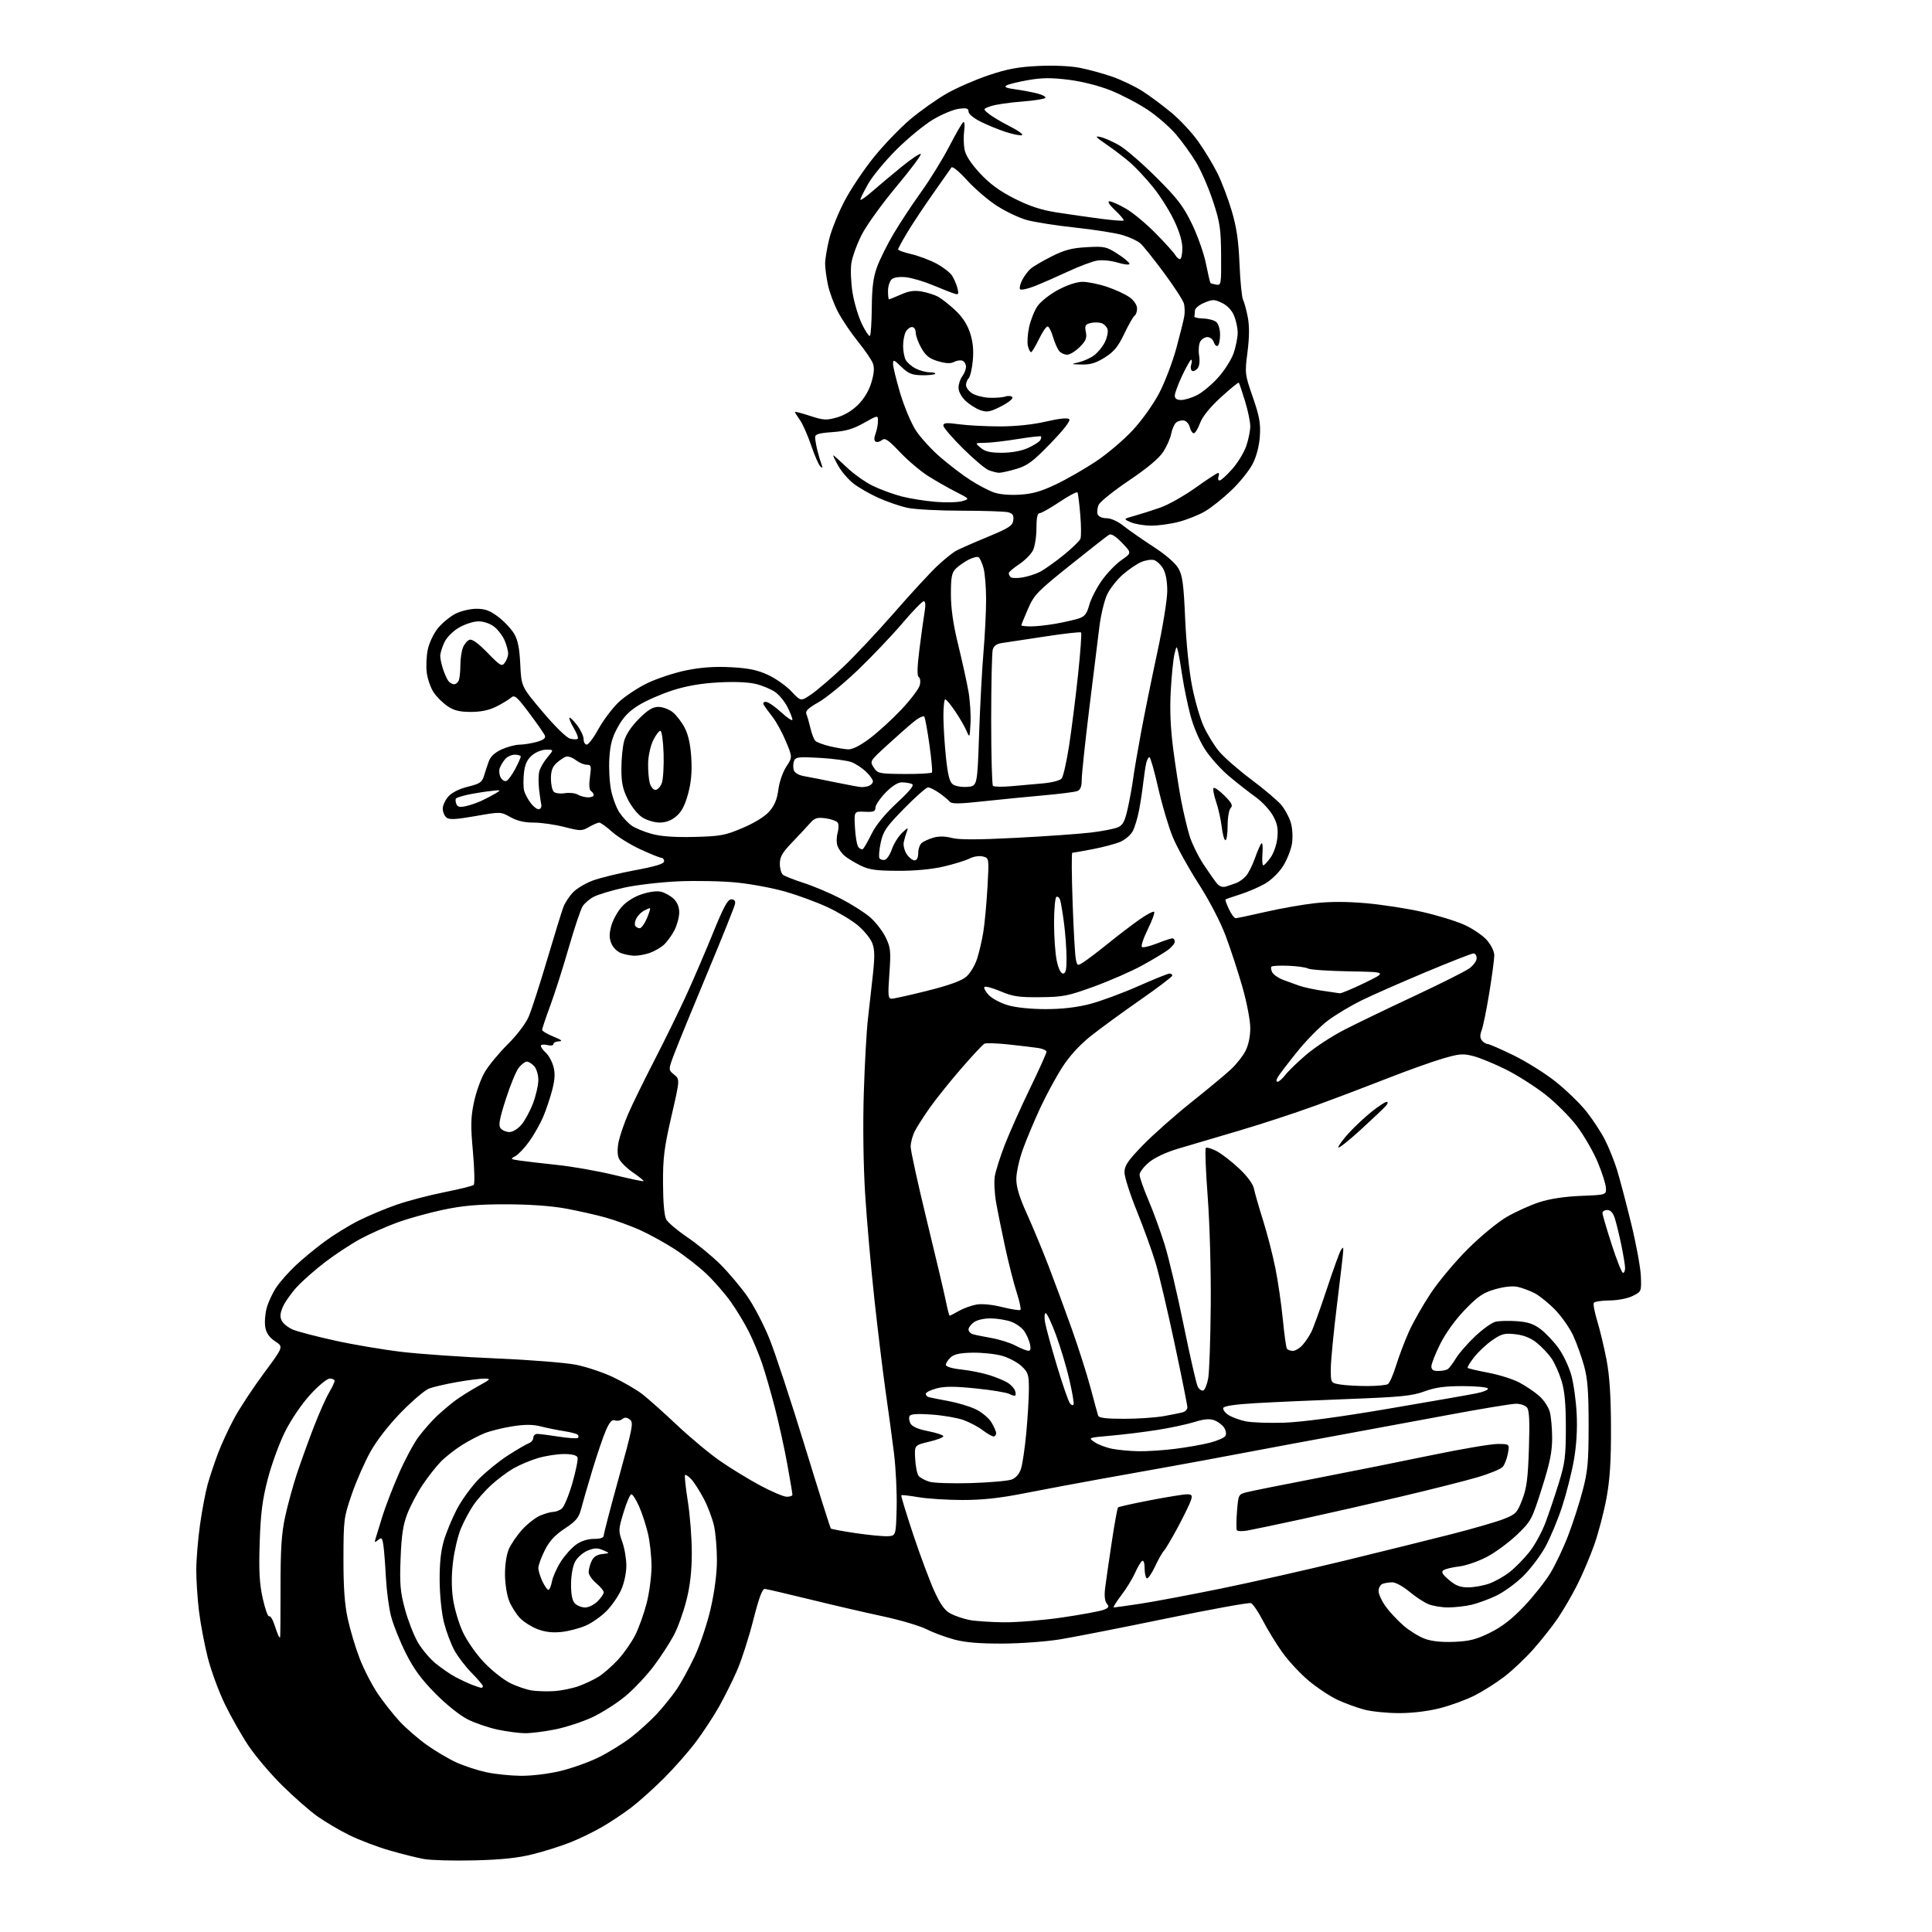 <?xml version="1.0" encoding="UTF-8" standalone="no"?>
<svg 
  version="1.1" 
  xmlns="http://www.w3.org/2000/svg" 
  xmlns:xlink="http://www.w3.org/1999/xlink" 
  xmlns:svg="http://www.w3.org/2000/svg"
  xmlns:rdf="http://www.w3.org/1999/02/22-rdf-syntax-ns#"
  xmlns:cc="http://creativecommons.org/ns#"
  xmlns:dc="http://purl.org/dc/elements/1.1/"
  viewBox="0 0 768 768"
  width="768"
  height="768"
>
<style>svg {background-color: white; }</style>"
<path stroke="none" fill="black" fill-rule="evenodd" d="M188.50,739.53C180.25,739.73 171.25,739.49 168.50,738.99C165.75,738.49 159.54,736.94 154.70,735.53C149.87,734.13 142.73,731.41 138.84,729.49C134.95,727.57 129.25,724.21 126.16,722.02C123.08,719.83 116.80,714.32 112.20,709.77C107.60,705.22 101.59,698.15 98.85,694.07C96.11,689.98 91.86,682.52 89.42,677.49C86.98,672.47 83.90,664.11 82.59,658.93C81.28,653.74 79.71,645.45 79.10,640.50C78.50,635.55 78.01,628.12 78.02,624.00C78.03,619.88 78.71,611.77 79.52,606.00C80.34,600.23 81.71,593.02 82.56,590.00C83.41,586.98 85.25,581.47 86.64,577.77C88.02,574.07 90.97,567.72 93.17,563.66C95.38,559.60 100.68,551.57 104.94,545.82C112.70,535.37 112.70,535.37 109.40,533.21C107.14,531.73 105.90,529.99 105.47,527.68C105.12,525.83 105.37,522.35 106.01,519.95C106.66,517.55 108.44,513.77 109.97,511.54C111.50,509.32 114.97,505.42 117.69,502.89C120.40,500.35 125.52,496.14 129.06,493.53C132.60,490.92 138.65,487.19 142.50,485.25C146.35,483.31 153.18,480.44 157.67,478.89C162.17,477.33 170.72,475.09 176.67,473.91C182.63,472.73 187.86,471.43 188.31,471.02C188.75,470.62 188.61,464.70 188.00,457.88C187.06,447.53 187.12,444.28 188.38,438.27C189.20,434.30 191.12,428.91 192.64,426.28C194.16,423.65 198.26,418.67 201.75,415.20C205.44,411.55 208.96,406.93 210.14,404.20C211.25,401.62 214.56,391.40 217.49,381.50C220.43,371.60 223.34,362.15 223.98,360.50C224.61,358.85 226.31,356.26 227.75,354.75C229.19,353.24 232.72,351.12 235.60,350.05C238.48,348.97 246.05,347.12 252.42,345.93C260.59,344.41 264.00,343.36 264.00,342.39C264.00,341.62 263.52,341.00 262.93,341.00C262.35,341.00 258.59,339.49 254.59,337.64C250.58,335.79 245.50,332.64 243.28,330.64C241.07,328.64 238.79,327.00 238.21,327.00C237.63,327.00 235.80,327.78 234.14,328.74C231.27,330.38 230.77,330.38 224.31,328.73C220.56,327.77 215.09,326.99 212.14,326.99C208.47,327.00 205.55,326.31 202.90,324.82C199.03,322.65 199.03,322.65 188.97,324.41C181.06,325.79 178.60,325.91 177.45,324.96C176.65,324.30 176.00,322.71 176.00,321.43C176.00,320.16 177.01,317.98 178.25,316.59C179.64,315.04 182.60,313.56 186.00,312.73C190.71,311.57 191.62,310.96 192.38,308.44C192.87,306.82 193.74,304.21 194.31,302.62C195.00,300.71 196.72,299.12 199.42,297.90C201.67,296.88 204.85,296.03 206.50,296.02C208.15,296.00 211.22,295.51 213.33,294.93C215.98,294.19 216.99,293.43 216.62,292.45C216.32,291.68 213.52,287.64 210.40,283.49C205.35,276.78 204.54,276.10 203.11,277.36C202.22,278.13 199.61,279.72 197.29,280.88C194.43,282.32 191.19,283.00 187.19,283.00C182.72,283.00 180.48,282.45 177.92,280.73C176.07,279.48 173.59,277.03 172.42,275.29C171.25,273.56 170.01,270.07 169.66,267.54C169.31,265.02 169.50,260.79 170.06,258.15C170.64,255.46 172.44,251.71 174.14,249.64C175.82,247.61 178.93,245.06 181.06,243.97C183.19,242.88 186.92,242.00 189.38,242.00C192.88,242.00 194.77,242.71 198.12,245.26C200.48,247.06 203.30,250.07 204.40,251.95C205.86,254.44 206.52,257.76 206.82,264.15C207.24,272.93 207.24,272.93 215.72,282.97C220.73,288.91 225.19,293.26 226.64,293.63C227.99,293.96 229.35,293.98 229.67,293.66C229.99,293.35 229.27,291.43 228.08,289.42C226.89,287.40 226.12,285.55 226.36,285.31C226.60,285.07 227.97,286.40 229.40,288.28C230.83,290.15 232.00,292.66 232.00,293.84C232.00,295.03 232.56,295.99 233.25,295.99C233.94,295.98 236.02,293.21 237.88,289.82C239.74,286.44 243.27,281.72 245.73,279.32C248.20,276.93 253.43,273.44 257.36,271.55C261.28,269.67 268.29,267.37 272.93,266.44C278.76,265.27 284.18,264.89 290.52,265.23C297.48,265.59 301.01,266.31 305.22,268.25C308.28,269.64 312.48,272.60 314.57,274.82C318.36,278.85 318.36,278.85 322.56,275.96C324.87,274.37 330.45,269.60 334.96,265.35C339.48,261.11 348.69,251.30 355.44,243.57C362.19,235.83 369.95,227.42 372.67,224.89C375.39,222.35 378.72,219.67 380.06,218.94C381.40,218.21 387.00,215.74 392.50,213.47C401.13,209.89 402.54,208.98 402.80,206.79C403.04,204.86 402.56,204.12 400.80,203.64C399.54,203.30 391.21,203.02 382.30,203.01C373.39,203.01 363.71,202.50 360.80,201.88C357.88,201.26 352.66,199.48 349.19,197.91C345.71,196.35 341.21,193.75 339.18,192.15C337.15,190.54 334.45,187.37 333.18,185.11C331.91,182.85 331.04,181.00 331.25,181.00C331.45,181.00 333.85,183.14 336.57,185.75C339.29,188.36 343.99,191.70 347.01,193.16C350.03,194.62 355.20,196.51 358.50,197.36C361.80,198.20 367.88,199.17 372.00,199.50C376.12,199.83 380.85,199.70 382.50,199.21C385.50,198.32 385.50,198.32 380.00,195.53C376.98,193.99 372.02,191.17 369.00,189.26C365.98,187.36 360.92,183.09 357.77,179.76C353.01,174.75 351.79,173.93 350.56,174.95C349.75,175.62 348.64,175.89 348.08,175.55C347.42,175.14 347.41,174.06 348.04,172.40C348.57,171.01 349.00,168.77 349.00,167.43C349.00,164.98 349.00,164.98 343.42,168.13C339.14,170.55 336.24,171.39 330.92,171.77C325.41,172.17 324.00,172.60 324.02,173.88C324.04,174.77 324.44,177.07 324.91,179.00C325.38,180.93 326.11,183.40 326.53,184.50C327.11,186.02 327.01,186.24 326.10,185.40C325.44,184.80 323.80,181.04 322.45,177.06C321.10,173.07 319.10,168.55 318.00,167.00C316.90,165.46 316.00,164.00 316.00,163.77C316.00,163.54 318.69,164.23 321.98,165.31C327.32,167.06 328.48,167.13 332.66,165.95C335.60,165.13 338.78,163.22 341.13,160.87C343.51,158.49 345.44,155.25 346.40,152.01C347.47,148.42 347.64,146.17 346.97,144.41C346.44,143.03 343.78,139.14 341.05,135.77C338.32,132.39 334.76,127.12 333.15,124.06C331.54,121.00 329.72,116.12 329.11,113.20C328.50,110.29 328.00,106.49 328.00,104.76C328.00,103.04 328.72,98.67 329.61,95.06C330.49,91.45 333.22,84.67 335.67,79.98C338.11,75.29 343.38,67.42 347.37,62.48C351.36,57.54 357.93,50.73 361.96,47.34C366.00,43.96 372.49,39.37 376.40,37.14C380.30,34.92 387.77,31.66 393.00,29.90C400.40,27.41 404.76,26.60 412.75,26.22C418.83,25.93 425.53,26.23 429.25,26.96C432.69,27.63 438.49,29.22 442.15,30.49C445.80,31.77 451.20,34.35 454.15,36.23C457.09,38.12 462.29,41.98 465.69,44.82C469.09,47.65 473.88,52.79 476.32,56.24C478.77,59.68 482.16,65.29 483.87,68.70C485.58,72.12 488.16,78.87 489.59,83.70C491.56,90.33 492.34,95.58 492.73,105.00C493.01,111.88 493.65,118.28 494.15,119.22C494.64,120.17 495.48,123.28 496.02,126.13C496.69,129.65 496.65,134.07 495.90,139.94C494.81,148.43 494.85,148.74 498.01,157.87C500.64,165.46 501.15,168.28 500.82,173.33C500.57,177.16 499.51,181.31 498.02,184.27C496.70,186.90 492.90,191.66 489.56,194.85C486.23,198.04 481.48,201.83 479.00,203.27C476.52,204.72 471.82,206.59 468.54,207.45C465.26,208.30 460.31,208.98 457.54,208.95C454.77,208.93 451.15,208.32 449.50,207.60C446.50,206.29 446.50,206.29 451.00,205.04C453.48,204.35 458.09,202.88 461.26,201.77C464.44,200.65 470.73,197.10 475.26,193.87C479.79,190.64 483.82,188.00 484.22,188.00C484.61,188.00 484.68,188.68 484.36,189.50C484.05,190.32 484.25,191.00 484.81,191.00C485.37,191.00 487.63,188.95 489.84,186.44C492.05,183.94 494.56,179.81 495.42,177.27C496.29,174.72 497.00,171.20 497.00,169.43C497.00,167.66 496.05,163.13 494.89,159.36C493.74,155.58 492.63,152.33 492.44,152.12C492.24,151.92 489.03,154.54 485.30,157.96C480.84,162.05 478.00,165.58 477.01,168.26C476.18,170.51 475.05,172.29 474.50,172.23C473.95,172.17 473.26,171.08 472.96,169.81C472.66,168.55 471.62,167.36 470.66,167.17C469.69,166.99 468.30,167.34 467.56,167.95C466.82,168.57 465.93,170.55 465.59,172.35C465.26,174.16 463.82,177.42 462.40,179.61C460.71,182.22 456.06,186.11 448.79,191.00C442.73,195.09 437.31,199.43 436.75,200.65C436.19,201.87 436.01,203.58 436.34,204.44C436.69,205.36 438.13,206.00 439.86,206.00C441.62,206.00 444.32,207.22 446.64,209.07C448.76,210.76 454.09,214.47 458.48,217.32C463.38,220.50 467.22,223.82 468.43,225.93C470.07,228.79 470.52,232.17 471.12,245.93C471.54,255.59 472.69,266.80 473.88,272.82C475.00,278.50 477.07,285.67 478.49,288.75C479.90,291.84 482.62,296.27 484.53,298.60C486.44,300.93 492.20,305.98 497.33,309.82C502.46,313.66 507.84,318.21 509.30,319.94C510.76,321.67 512.47,324.83 513.10,326.95C513.77,329.16 513.97,332.70 513.59,335.27C513.22,337.73 511.62,341.78 510.04,344.28C508.38,346.90 505.32,349.87 502.83,351.30C500.45,352.66 496.02,354.56 493.00,355.52C489.98,356.48 487.35,357.40 487.16,357.55C486.98,357.71 487.59,359.45 488.53,361.42C489.46,363.39 490.66,365.00 491.19,365.00C491.71,365.00 496.96,363.89 502.85,362.54C508.73,361.18 517.59,359.61 522.53,359.05C528.59,358.37 535.25,358.36 543.01,359.04C549.33,359.60 559.34,361.14 565.26,362.47C571.17,363.80 578.72,366.11 582.03,367.60C585.34,369.08 589.39,371.82 591.03,373.68C592.76,375.66 594.00,378.20 594.00,379.78C594.00,381.28 593.11,387.96 592.02,394.63C590.93,401.30 589.57,408.00 589.00,409.50C588.25,411.47 588.28,412.63 589.10,413.62C589.73,414.38 590.73,415.00 591.33,415.00C591.92,415.00 596.55,417.01 601.61,419.48C606.67,421.94 614.22,426.66 618.39,429.98C622.56,433.29 628.03,438.59 630.55,441.75C633.07,444.91 636.39,449.98 637.95,453.00C639.50,456.02 641.67,461.43 642.78,465.00C643.88,468.57 646.41,478.17 648.41,486.33C650.40,494.48 652.14,503.91 652.27,507.29C652.50,513.39 652.48,513.44 649.00,515.17C646.97,516.17 643.11,516.92 639.81,516.95C636.68,516.98 633.87,517.41 633.56,517.90C633.25,518.40 633.88,521.66 634.94,525.15C636.01,528.64 637.66,535.55 638.61,540.50C639.83,546.86 640.35,554.79 640.39,567.50C640.43,580.85 639.97,588.08 638.61,595.49C637.60,600.98 635.42,609.31 633.77,613.99C632.12,618.67 629.06,625.88 626.98,630.00C624.90,634.12 621.43,640.09 619.27,643.26C617.11,646.43 612.77,651.93 609.63,655.48C606.49,659.04 601.31,663.95 598.13,666.40C594.94,668.86 589.60,672.25 586.26,673.95C582.92,675.65 576.70,677.93 572.43,679.02C567.62,680.25 561.42,681.00 556.09,680.99C551.37,680.98 545.18,680.36 542.34,679.60C539.50,678.85 534.77,677.13 531.84,675.78C528.90,674.44 523.71,671.02 520.31,668.18C516.91,665.35 512.12,660.21 509.68,656.76C507.24,653.32 503.78,647.65 501.98,644.16C500.18,640.68 498.06,637.58 497.27,637.27C496.48,636.97 481.36,639.71 463.67,643.37C445.98,647.02 427.00,650.75 421.50,651.65C416.00,652.56 405.65,653.32 398.50,653.35C389.34,653.38 383.66,652.91 379.27,651.72C375.84,650.80 370.87,648.95 368.22,647.61C365.57,646.27 357.80,643.98 350.95,642.51C344.10,641.05 331.07,638.03 322.00,635.80C312.93,633.57 304.85,631.69 304.06,631.62C303.02,631.54 301.72,635.04 299.42,644.07C297.67,650.98 294.77,659.98 292.98,664.07C291.19,668.16 287.95,674.65 285.78,678.50C283.61,682.35 279.47,688.65 276.58,692.50C273.69,696.35 267.99,702.82 263.91,706.88C259.84,710.94 254.03,716.16 251.00,718.47C247.97,720.78 242.78,724.25 239.45,726.18C236.12,728.12 230.43,730.89 226.80,732.34C223.18,733.79 216.45,735.92 211.85,737.07C205.80,738.59 199.38,739.26 188.50,739.53zM207.00,705.91C211.28,705.95 218.04,705.14 222.74,704.01C227.28,702.92 234.15,700.47 238.01,698.56C241.87,696.65 247.61,693.11 250.77,690.68C253.92,688.25 258.54,684.06 261.04,681.38C263.54,678.70 267.07,674.33 268.89,671.67C270.71,669.02 273.98,663.05 276.16,658.41C278.35,653.72 281.20,645.19 282.55,639.23C284.05,632.62 284.99,625.35 284.99,620.30C285.00,615.79 284.50,609.71 283.89,606.80C283.28,603.88 281.44,598.95 279.80,595.84C278.16,592.73 275.91,589.21 274.81,588.03C273.70,586.84 272.58,586.08 272.32,586.35C272.05,586.61 272.55,591.31 273.42,596.79C274.29,602.26 275.00,611.44 275.00,617.18C275.00,624.46 274.36,630.17 272.89,636.06C271.73,640.70 269.48,646.98 267.88,650.00C266.28,653.02 262.67,658.57 259.85,662.33C257.03,666.09 251.97,671.45 248.61,674.25C245.25,677.04 239.35,680.81 235.50,682.61C231.65,684.42 225.03,686.59 220.79,687.45C216.55,688.30 211.15,688.99 208.79,688.98C206.43,688.97 201.52,688.33 197.87,687.56C194.22,686.79 188.82,684.94 185.87,683.45C182.74,681.87 177.36,677.56 172.99,673.12C167.39,667.45 164.39,663.33 161.24,657.00C158.91,652.33 156.30,645.80 155.45,642.50C154.59,639.20 153.67,632.23 153.40,627.00C153.12,621.77 152.67,616.00 152.39,614.18C151.95,611.28 151.68,611.02 150.30,612.17C148.92,613.31 148.79,613.22 149.33,611.49C149.67,610.40 150.86,606.52 151.97,602.87C153.09,599.23 155.97,591.72 158.37,586.19C160.77,580.65 164.34,573.96 166.29,571.31C168.25,568.67 171.57,564.88 173.67,562.90C175.78,560.92 179.12,558.11 181.10,556.64C183.09,555.18 187.14,552.65 190.10,551.01C195.15,548.23 195.30,548.04 192.50,548.02C190.85,548.01 185.90,548.64 181.50,549.42C177.10,550.20 172.17,551.35 170.54,551.97C168.91,552.60 163.96,556.80 159.54,561.32C154.64,566.32 149.86,572.44 147.30,577.01C144.99,581.13 141.63,588.77 139.83,594.00C136.68,603.16 136.56,604.08 136.53,619.50C136.51,631.05 136.98,637.72 138.24,643.50C139.19,647.90 141.32,655.01 142.98,659.29C144.63,663.58 147.88,669.88 150.19,673.29C152.51,676.71 156.45,681.69 158.95,684.38C161.45,687.06 166.26,691.22 169.62,693.62C172.99,696.03 178.26,699.15 181.33,700.55C184.40,701.96 189.75,703.72 193.21,704.47C196.67,705.23 202.88,705.87 207.00,705.91zM220.50,672.23C223.25,672.03 227.53,671.16 230.00,670.28C232.47,669.39 236.07,667.69 238.00,666.48C239.93,665.27 243.38,662.23 245.69,659.73C247.99,657.23 251.06,652.85 252.50,649.99C253.95,647.14 256.00,641.40 257.07,637.24C258.13,633.08 258.99,626.49 258.99,622.59C258.98,618.69 258.33,612.80 257.55,609.50C256.77,606.20 255.18,601.36 254.02,598.75C252.86,596.14 251.49,594.00 250.98,594.00C250.47,594.00 249.08,597.22 247.89,601.15C245.81,608.00 245.78,608.50 247.36,612.90C248.27,615.43 249.00,619.75 248.98,622.50C248.97,625.33 248.07,629.45 246.92,632.00C245.81,634.48 243.23,638.21 241.20,640.31C239.16,642.40 235.47,645.03 233.00,646.14C230.53,647.25 226.14,648.41 223.26,648.72C219.62,649.11 216.69,648.77 213.68,647.62C211.29,646.71 208.16,644.73 206.72,643.23C205.28,641.73 203.36,638.72 202.46,636.55C201.53,634.34 200.78,629.73 200.74,626.05C200.71,622.19 201.32,618.01 202.24,615.86C203.10,613.86 205.50,610.35 207.57,608.05C209.64,605.76 212.89,603.24 214.79,602.44C216.69,601.65 219.00,601.00 219.93,601.00C220.86,601.00 222.37,600.44 223.28,599.75C224.20,599.06 226.11,594.49 227.52,589.58C228.93,584.68 229.86,580.07 229.57,579.33C229.25,578.48 227.33,578.00 224.21,578.00C221.55,578.00 216.92,578.71 213.93,579.59C210.94,580.46 206.50,582.33 204.06,583.74C201.62,585.15 197.64,588.14 195.20,590.38C192.77,592.62 189.56,596.26 188.07,598.48C186.59,600.69 184.41,604.78 183.24,607.56C182.07,610.34 180.66,616.22 180.11,620.63C179.44,625.91 179.43,631.01 180.08,635.57C180.62,639.38 182.38,645.33 183.99,648.79C185.64,652.30 189.36,657.62 192.43,660.84C195.46,664.02 200.09,667.69 202.72,669.01C205.35,670.33 209.30,671.68 211.50,672.00C213.70,672.32 217.75,672.42 220.50,672.23zM191.25,670.92C191.66,670.97 191.98,670.66 191.95,670.25C191.93,669.84 189.92,667.48 187.48,665.00C185.04,662.52 181.95,658.48 180.61,656.00C179.27,653.52 177.43,648.63 176.52,645.12C175.58,641.47 174.83,634.41 174.77,628.62C174.70,621.65 175.22,616.63 176.42,612.50C177.39,609.20 179.73,603.53 181.63,599.90C183.53,596.27 187.43,590.91 190.29,587.98C193.16,585.05 198.43,580.78 202.00,578.49C205.57,576.20 209.29,574.04 210.25,573.69C211.21,573.35 212.00,572.37 212.00,571.53C212.00,570.69 212.70,570.00 213.56,570.00C214.42,570.00 218.28,570.49 222.14,571.09C226.00,571.69 229.42,571.91 229.74,571.59C230.07,571.27 230.03,570.69 229.65,570.32C229.28,569.94 226.84,569.31 224.24,568.90C221.63,568.50 217.50,567.66 215.06,567.04C211.85,566.22 208.74,566.20 203.81,566.96C200.06,567.54 195.08,568.77 192.75,569.68C190.41,570.60 186.25,572.77 183.50,574.52C180.75,576.26 177.00,579.22 175.18,581.09C173.35,582.97 170.12,587.09 167.99,590.26C165.87,593.43 163.14,598.61 161.92,601.76C160.22,606.15 159.59,610.32 159.24,619.51C158.85,629.68 159.11,632.76 160.95,639.58C162.14,644.01 164.43,649.92 166.03,652.72C167.62,655.52 170.86,659.37 173.22,661.28C175.57,663.19 179.07,665.59 181.00,666.62C182.93,667.65 185.85,669.02 187.50,669.67C189.15,670.32 190.84,670.88 191.25,670.92zM578.01,652.66C584.12,652.41 586.79,651.74 592.27,649.04C597.06,646.68 600.98,643.64 605.81,638.56C609.55,634.63 614.26,628.68 616.28,625.36C618.31,622.03 621.50,615.30 623.37,610.40C625.25,605.51 627.85,597.45 629.14,592.50C631.17,584.75 631.50,581.14 631.50,566.50C631.50,553.25 631.10,548.07 629.71,543.00C628.72,539.42 626.79,534.02 625.41,531.00C624.03,527.98 620.79,523.33 618.20,520.67C615.62,518.01 611.92,515.03 610.00,514.04C608.08,513.05 605.04,511.93 603.27,511.55C601.24,511.11 597.90,511.47 594.30,512.51C589.54,513.90 587.51,515.28 582.33,520.64C578.56,524.54 574.69,529.90 572.54,534.18C570.60,538.08 569.00,542.11 569.00,543.13C569.00,544.51 569.73,545.00 571.75,544.98C573.26,544.98 574.97,544.64 575.55,544.23C576.13,543.83 577.59,541.89 578.78,539.91C579.98,537.94 583.40,534.02 586.37,531.21C589.35,528.40 592.97,525.79 594.43,525.43C595.88,525.06 599.71,524.96 602.94,525.19C607.40,525.51 609.68,526.28 612.46,528.40C614.48,529.94 617.64,533.29 619.50,535.85C621.36,538.41 623.64,543.20 624.58,546.50C625.52,549.80 626.50,556.77 626.75,562.00C627.06,568.22 626.67,574.61 625.63,580.50C624.76,585.45 622.65,593.77 620.94,599.00C619.23,604.23 616.22,611.42 614.24,615.00C612.26,618.58 608.27,623.82 605.38,626.65C602.48,629.48 597.68,632.95 594.70,634.36C591.72,635.77 587.30,637.38 584.89,637.94C582.47,638.50 578.35,638.96 575.72,638.98C573.09,638.99 569.49,638.39 567.72,637.64C565.95,636.90 562.54,634.65 560.16,632.64C557.77,630.64 554.77,629.00 553.49,629.00C552.21,629.00 550.45,629.27 549.58,629.61C548.71,629.94 548.00,631.22 548.00,632.46C548.00,633.69 549.29,636.48 550.87,638.66C552.45,640.84 555.66,644.26 558.00,646.27C560.35,648.28 564.12,650.61 566.39,651.44C569.09,652.44 573.08,652.86 578.01,652.66zM111.33,651.00C111.45,651.00 111.53,642.11 111.52,631.25C111.50,615.81 111.90,609.65 113.33,603.00C114.34,598.33 116.43,590.67 117.97,586.00C119.52,581.33 122.52,573.00 124.64,567.50C126.76,562.00 129.51,555.79 130.75,553.69C131.99,551.60 133.00,549.46 133.00,548.94C133.00,548.42 132.14,548.00 131.09,548.00C130.02,548.00 126.61,550.80 123.34,554.38C119.91,558.13 115.77,564.23 113.31,569.13C111.01,573.73 107.91,582.23 106.42,588.00C104.28,596.28 103.61,601.60 103.23,613.16C102.86,624.63 103.13,629.47 104.45,635.42C105.38,639.61 106.52,642.79 106.99,642.51C107.46,642.22 108.38,643.67 109.05,645.74C109.72,647.81 110.46,649.84 110.69,650.25C110.93,650.66 111.21,651.00 111.33,651.00zM399.00,644.89C404.23,644.94 414.69,644.08 422.25,642.97C429.81,641.86 437.17,640.51 438.61,639.96C440.78,639.13 441.01,638.72 439.97,637.47C439.16,636.48 438.93,634.33 439.31,631.23C439.64,628.63 440.81,620.48 441.92,613.11C443.03,605.75 444.16,599.50 444.44,599.23C444.71,598.95 450.46,597.67 457.22,596.37C463.97,595.07 470.54,594.01 471.82,594.01C473.75,594.00 474.02,594.37 473.47,596.25C473.10,597.49 470.78,602.29 468.31,606.92C465.83,611.55 463.29,615.85 462.65,616.49C462.02,617.13 460.42,619.96 459.10,622.79C457.77,625.61 456.31,627.69 455.85,627.40C455.38,627.12 455.00,625.31 455.00,623.38C455.00,621.37 454.59,620.14 454.03,620.48C453.49,620.81 452.21,622.98 451.18,625.29C450.15,627.61 447.66,631.64 445.66,634.25C443.65,636.86 442.35,639.00 442.76,638.99C443.17,638.99 447.85,638.33 453.16,637.53C458.48,636.73 472.88,634.02 485.16,631.52C497.45,629.01 519.65,623.99 534.50,620.38C549.35,616.76 568.48,612.02 577.00,609.85C585.52,607.67 594.85,604.97 597.72,603.84C602.57,601.94 603.08,601.40 605.11,596.15C606.88,591.56 607.38,587.72 607.77,575.75C608.12,564.85 607.92,560.61 607.00,559.50C606.32,558.68 604.35,558.00 602.63,558.01C600.91,558.01 588.70,560.03 575.50,562.50C562.30,564.97 542.73,568.59 532.00,570.55C521.27,572.51 504.18,575.69 494.00,577.62C483.82,579.55 470.77,581.97 465.00,582.99C459.23,584.01 446.85,586.23 437.50,587.92C428.15,589.61 414.43,592.18 407.00,593.64C397.30,595.55 390.41,596.29 382.50,596.27C376.45,596.26 368.60,595.76 365.06,595.15C361.52,594.55 358.46,594.20 358.28,594.39C358.09,594.58 360.24,601.66 363.06,610.12C365.88,618.58 369.68,628.73 371.49,632.67C373.96,638.02 375.61,640.26 377.98,641.49C379.72,642.39 383.03,643.50 385.33,643.96C387.62,644.41 393.77,644.83 399.00,644.89zM232.62,639.00C233.98,639.00 236.20,637.90 237.55,636.55C238.90,635.20 240.00,633.59 240.00,632.98C240.00,632.37 238.65,630.73 237.00,629.35C235.35,627.96 234.00,625.98 234.00,624.96C234.00,623.93 234.51,621.97 235.14,620.60C235.92,618.88 237.23,618.00 239.39,617.76C242.50,617.41 242.50,617.41 239.70,616.21C237.46,615.25 236.23,615.30 233.52,616.43C231.64,617.21 229.43,619.19 228.57,620.87C227.66,622.63 227.00,626.41 227.00,629.88C227.00,633.98 227.49,636.35 228.57,637.43C229.44,638.29 231.26,639.00 232.62,639.00zM218.00,632.00C218.43,632.00 219.06,630.50 219.40,628.68C219.74,626.85 221.32,623.32 222.89,620.83C224.47,618.34 227.21,615.28 228.98,614.02C231.01,612.57 233.63,611.73 236.10,611.73C238.69,611.73 240.00,611.28 240.00,610.39C240.00,609.65 242.71,599.25 246.02,587.28C251.55,567.24 251.90,565.40 250.35,564.27C249.12,563.37 248.31,563.33 247.34,564.13C246.62,564.73 245.32,564.95 244.45,564.62C243.30,564.18 242.35,565.21 240.90,568.49C239.82,570.94 237.40,578.03 235.52,584.23C233.65,590.43 231.62,597.42 231.02,599.77C230.10,603.32 229.01,604.64 224.48,607.64C220.51,610.28 218.38,612.61 216.53,616.32C215.14,619.11 214.00,622.25 214.00,623.30C214.00,624.34 214.73,626.73 215.61,628.60C216.50,630.47 217.58,632.00 218.00,632.00zM583.59,631.00C585.88,631.00 589.65,630.33 591.96,629.51C594.28,628.69 597.99,626.59 600.21,624.84C602.42,623.08 605.93,619.50 608.01,616.86C610.09,614.23 612.94,609.02 614.34,605.29C615.74,601.56 618.13,594.45 619.66,589.50C622.10,581.62 622.44,578.89 622.45,567.50C622.45,558.11 621.98,552.95 620.75,548.94C619.82,545.88 618.03,541.87 616.78,540.03C615.52,538.19 612.90,535.40 610.93,533.82C608.52,531.87 605.78,530.77 602.43,530.38C598.14,529.89 596.96,530.18 593.33,532.66C591.03,534.22 587.77,537.26 586.07,539.40C584.37,541.55 583.18,543.51 583.43,543.76C583.68,544.01 587.36,544.87 591.61,545.68C595.86,546.48 601.40,548.22 603.92,549.55C606.44,550.88 609.97,553.25 611.77,554.83C613.58,556.40 615.49,559.22 616.02,561.09C616.56,562.96 617.00,567.69 617.00,571.62C617.00,577.19 616.11,581.55 612.91,591.62C608.96,604.08 608.64,604.68 603.09,610.02C599.93,613.05 594.58,617.01 591.20,618.81C587.82,620.61 582.84,622.35 580.13,622.67C577.42,622.99 574.60,623.66 573.85,624.16C572.80,624.86 573.28,625.73 575.96,628.03C578.60,630.29 580.41,631.00 583.59,631.00zM352.82,610.67C356.14,610.50 356.14,610.50 356.43,599.50C356.59,593.45 356.11,583.55 355.35,577.50C354.59,571.45 353.10,560.42 352.03,553.00C350.97,545.58 348.97,529.15 347.59,516.50C346.21,503.85 344.55,484.95 343.90,474.50C343.19,463.02 342.98,447.19 343.37,434.50C343.73,422.95 344.47,409.68 345.02,405.00C345.57,400.32 346.46,392.32 347.01,387.21C347.79,379.83 347.71,377.24 346.62,374.63C345.86,372.81 343.23,369.68 340.78,367.67C338.32,365.66 332.93,362.45 328.81,360.55C324.68,358.64 317.30,355.92 312.40,354.50C307.51,353.08 298.77,351.43 293.00,350.84C287.23,350.25 276.65,350.03 269.50,350.35C262.35,350.68 252.59,351.83 247.81,352.92C243.03,354.00 237.75,355.60 236.07,356.46C234.39,357.33 232.38,359.04 231.60,360.27C230.82,361.50 228.35,368.86 226.11,376.63C223.88,384.41 220.58,394.76 218.78,399.63C216.98,404.51 215.51,408.89 215.50,409.37C215.50,409.85 217.53,411.06 220.00,412.06C223.16,413.34 223.83,413.90 222.25,413.94C221.01,413.97 220.00,414.46 220.00,415.02C220.00,415.61 218.94,415.77 217.50,415.41C216.12,415.07 215.00,415.21 215.00,415.74C215.00,416.26 215.90,417.51 217.00,418.50C218.11,419.50 219.45,421.97 220.00,423.98C220.73,426.70 220.59,429.14 219.48,433.41C218.65,436.58 217.03,441.38 215.87,444.08C214.71,446.78 212.26,451.10 210.42,453.69C208.58,456.27 206.08,458.92 204.86,459.58C202.77,460.70 202.86,460.80 206.57,461.34C208.73,461.66 215.45,462.44 221.50,463.08C227.55,463.72 237.67,465.50 244.00,467.04C250.32,468.58 255.64,469.70 255.82,469.52C255.99,469.34 254.06,467.76 251.51,466.01C248.97,464.26 246.46,461.72 245.95,460.36C245.36,458.82 245.38,456.29 245.98,453.57C246.52,451.18 248.18,446.37 249.68,442.87C251.18,439.36 255.88,429.75 260.13,421.50C264.38,413.25 270.21,401.32 273.09,395.00C275.96,388.68 280.69,377.65 283.59,370.50C287.63,360.54 289.29,357.50 290.68,357.50C291.88,357.50 292.40,358.11 292.19,359.31C292.02,360.31 287.25,372.23 281.58,385.81C275.92,399.39 270.00,413.82 268.44,417.87C265.59,425.25 265.59,425.25 267.94,427.15C270.29,429.05 270.29,429.05 266.89,443.78C264.01,456.31 263.51,460.29 263.56,470.50C263.59,477.97 264.07,483.35 264.84,484.74C265.51,485.97 269.31,489.18 273.28,491.87C277.25,494.56 283.14,499.40 286.38,502.63C289.61,505.86 294.40,511.54 297.02,515.25C299.64,518.96 303.63,526.61 305.90,532.25C308.16,537.89 314.47,557.05 319.92,574.83C325.37,592.61 330.03,607.36 330.27,607.60C330.52,607.85 334.94,608.68 340.11,609.44C345.27,610.20 350.99,610.76 352.82,610.67zM495.83,608.42C493.81,608.77 491.94,608.71 491.67,608.28C491.41,607.85 491.43,604.46 491.73,600.75C492.27,594.00 492.27,594.00 495.89,593.11C497.87,592.62 510.30,590.13 523.50,587.58C536.70,585.03 557.17,580.93 569.00,578.47C580.83,576.01 592.66,574.00 595.30,574.00C600.09,574.00 600.09,574.00 599.42,577.75C599.05,579.81 598.12,582.22 597.36,583.10C596.59,583.98 592.04,585.85 587.23,587.26C582.43,588.67 568.81,592.11 556.97,594.90C545.14,597.69 527.36,601.73 517.47,603.88C507.59,606.02 497.85,608.07 495.83,608.42zM312.75,594.98C313.99,594.99 315.00,594.63 315.00,594.17C315.00,593.72 314.10,588.35 313.00,582.24C311.90,576.13 309.68,566.02 308.07,559.78C306.46,553.54 304.15,545.52 302.93,541.96C301.72,538.41 299.38,532.80 297.74,529.50C296.10,526.20 292.85,520.80 290.50,517.50C288.16,514.20 283.77,509.16 280.74,506.31C277.72,503.45 272.05,499.05 268.16,496.53C264.26,494.01 258.03,490.58 254.31,488.91C250.59,487.25 244.39,485.01 240.53,483.93C236.66,482.86 229.45,481.25 224.50,480.35C218.88,479.34 210.05,478.73 201.00,478.73C189.98,478.73 184.03,479.25 176.20,480.89C170.53,482.09 162.27,484.38 157.83,486.00C153.39,487.62 146.78,490.57 143.13,492.56C139.48,494.55 133.28,498.63 129.35,501.62C125.42,504.61 120.32,509.10 118.02,511.59C115.73,514.08 113.20,517.68 112.40,519.58C111.30,522.21 111.22,523.54 112.06,525.11C112.66,526.24 114.67,527.80 116.50,528.57C118.34,529.33 125.84,531.29 133.17,532.91C140.50,534.53 152.57,536.56 160.00,537.43C167.43,538.29 184.30,539.46 197.50,540.01C210.70,540.57 224.86,541.70 228.96,542.51C233.07,543.32 239.76,545.56 243.82,547.49C247.89,549.43 253.08,552.45 255.36,554.22C257.64,555.98 263.83,561.51 269.13,566.51C274.42,571.50 282.17,577.94 286.34,580.82C290.51,583.71 297.65,588.07 302.21,590.52C306.77,592.96 311.51,594.97 312.75,594.98zM386.01,589.55C393.45,589.32 400.72,588.68 402.17,588.13C403.84,587.49 405.20,585.92 405.88,583.81C406.47,581.99 407.41,575.55 407.97,569.50C408.54,563.45 409.00,555.64 409.00,552.15C409.00,546.41 408.72,545.54 406.05,543.04C404.42,541.53 400.94,539.68 398.31,538.95C395.68,538.21 390.45,537.65 386.69,537.71C381.70,537.79 379.34,538.29 377.93,539.56C376.87,540.52 376.00,541.86 376.00,542.53C376.00,543.28 378.38,544.00 382.25,544.41C385.69,544.78 390.75,545.81 393.50,546.70C396.25,547.58 399.47,548.94 400.67,549.71C401.86,550.49 403.11,551.83 403.44,552.70C403.77,553.57 403.85,554.48 403.61,554.72C403.37,554.96 402.29,554.69 401.21,554.11C400.13,553.54 394.13,552.55 387.88,551.92C379.30,551.05 375.45,551.06 372.25,551.92C369.91,552.56 368.00,553.52 368.00,554.07C368.00,554.62 368.56,555.22 369.25,555.40C369.94,555.59 373.43,556.28 377.00,556.94C380.57,557.59 385.46,559.06 387.85,560.20C390.24,561.34 393.05,563.67 394.09,565.39C395.14,567.10 395.99,569.06 396.00,569.75C396.00,570.44 395.52,571.00 394.93,571.00C394.35,571.00 392.40,569.88 390.61,568.52C388.83,567.16 385.37,565.33 382.93,564.46C380.49,563.60 374.85,562.63 370.39,562.31C364.92,561.91 362.07,562.09 361.60,562.84C361.22,563.46 361.36,564.81 361.92,565.84C362.59,567.10 364.91,568.12 368.96,568.91C372.28,569.57 375.00,570.48 375.00,570.94C375.00,571.39 372.41,572.38 369.25,573.13C363.50,574.50 363.50,574.50 363.80,579.96C363.97,582.96 364.58,586.00 365.18,586.71C365.77,587.42 367.66,588.45 369.38,588.99C371.09,589.53 378.58,589.78 386.01,589.55zM452.53,576.89C455.84,576.95 462.37,576.53 467.03,575.95C471.69,575.37 477.93,574.27 480.91,573.51C483.88,572.74 486.68,571.52 487.12,570.81C487.57,570.07 487.35,568.64 486.60,567.51C485.87,566.40 484.09,565.08 482.65,564.56C480.78,563.89 478.53,564.10 474.77,565.28C471.87,566.19 465.23,567.61 460.00,568.43C454.77,569.26 446.45,570.28 441.50,570.71C432.50,571.50 432.50,571.50 435.12,573.28C436.56,574.26 439.71,575.45 442.12,575.92C444.53,576.39 449.21,576.83 452.53,576.89zM510.50,565.54C517.57,565.29 532.21,563.34 551.50,560.06C568.00,557.25 583.87,554.48 586.76,553.90C589.66,553.33 591.77,552.44 591.45,551.93C591.14,551.42 586.62,551.00 581.42,551.00C574.28,551.00 570.54,551.52 566.23,553.10C561.34,554.90 556.91,555.34 536.00,556.13C522.52,556.64 505.91,557.38 499.08,557.78C490.95,558.25 486.52,558.91 486.27,559.69C486.05,560.34 486.97,561.59 488.31,562.47C489.65,563.34 492.71,564.48 495.12,564.99C497.53,565.49 504.45,565.74 510.50,565.54zM446.78,564.00C452.20,564.00 459.30,563.52 462.57,562.94C465.83,562.36 469.29,561.66 470.25,561.38C471.21,561.10 472.00,560.21 472.00,559.42C472.00,558.62 469.73,547.29 466.95,534.24C464.18,521.18 460.76,506.68 459.36,502.00C457.96,497.32 454.60,488.06 451.91,481.40C449.21,474.75 447.00,467.84 447.00,466.05C447.00,463.36 448.27,461.48 454.25,455.29C458.24,451.17 466.90,443.49 473.50,438.22C480.10,432.96 487.23,427.04 489.33,425.07C491.44,423.11 494.03,419.83 495.08,417.79C496.28,415.48 497.00,412.04 497.00,408.68C497.00,405.65 495.64,398.52 493.89,392.39C492.18,386.40 489.18,377.23 487.22,372.00C485.09,366.35 480.71,357.93 476.40,351.22C472.42,345.02 467.82,336.69 466.18,332.72C464.54,328.75 461.94,319.99 460.41,313.25C458.88,306.51 457.31,301.00 456.92,301.00C456.53,301.00 455.97,302.01 455.66,303.25C455.36,304.49 454.83,307.98 454.48,311.00C454.14,314.02 453.39,318.98 452.81,322.00C452.24,325.02 451.12,328.77 450.32,330.33C449.52,331.88 447.25,333.83 445.28,334.66C443.31,335.48 438.35,336.80 434.26,337.58C430.17,338.36 426.57,339.00 426.25,339.00C425.94,339.00 425.99,347.89 426.38,358.75C426.76,369.61 427.33,379.75 427.66,381.28C428.24,384.04 428.28,384.05 430.87,382.37C432.32,381.44 436.70,378.10 440.61,374.95C444.52,371.79 450.07,367.56 452.95,365.53C455.83,363.51 458.46,362.13 458.79,362.46C459.13,362.79 457.97,365.96 456.23,369.49C454.49,373.03 453.46,376.17 453.96,376.47C454.45,376.78 457.15,376.12 459.96,375.01C462.77,373.91 465.51,373.00 466.04,373.00C466.57,373.00 467.00,373.59 467.00,374.31C467.00,375.03 465.76,376.54 464.25,377.65C462.74,378.77 458.08,381.55 453.91,383.84C449.73,386.13 441.18,389.87 434.91,392.16C424.53,395.93 422.60,396.32 413.50,396.40C405.02,396.49 402.63,396.13 397.76,394.07C394.61,392.74 391.72,391.95 391.34,392.33C390.97,392.70 391.73,394.15 393.03,395.54C394.34,396.93 397.80,398.76 400.72,399.61C403.91,400.54 409.91,401.14 415.76,401.14C422.28,401.13 428.07,400.45 433.27,399.10C437.55,397.98 446.17,394.80 452.42,392.03C458.68,389.27 464.29,387.00 464.90,387.00C465.50,387.00 466.00,387.37 466.00,387.81C466.00,388.26 460.26,392.62 453.25,397.49C446.24,402.37 437.42,408.81 433.65,411.80C429.21,415.33 425.22,419.69 422.32,424.18C419.85,427.99 415.89,435.30 413.51,440.42C411.13,445.54 408.02,452.97 406.59,456.93C405.17,460.88 404.00,466.17 404.00,468.68C404.00,471.89 405.23,475.94 408.14,482.37C410.42,487.39 414.28,496.68 416.72,503.00C419.16,509.32 423.36,520.69 426.05,528.26C428.74,535.83 432.11,546.41 433.53,551.76C434.95,557.12 436.30,562.06 436.53,562.75C436.82,563.64 439.79,564.00 446.78,564.00zM426.77,558.19C426.96,557.62 426.19,553.19 425.06,548.33C423.94,543.47 421.57,535.56 419.80,530.75C418.03,525.94 416.18,522.00 415.68,522.00C415.18,522.00 415.08,523.69 415.45,525.75C415.81,527.81 417.94,535.58 420.17,543.00C422.40,550.42 424.72,557.11 425.33,557.86C425.98,558.67 426.57,558.80 426.77,558.19zM478.30,552.73C478.95,552.52 479.83,550.35 480.28,547.92C480.72,545.49 481.17,532.48 481.29,519.00C481.41,505.10 480.88,486.39 480.08,475.75C479.30,465.44 478.96,456.71 479.32,456.34C479.69,455.98 481.62,456.54 483.63,457.59C485.63,458.64 489.65,461.75 492.56,464.50C495.83,467.58 498.09,470.65 498.46,472.50C498.79,474.15 500.42,479.82 502.08,485.09C503.74,490.37 505.94,498.92 506.98,504.09C508.02,509.27 509.34,518.37 509.93,524.33C510.51,530.29 511.24,535.57 511.55,536.08C511.86,536.59 512.91,537.00 513.88,537.00C514.86,537.00 516.58,535.99 517.71,534.75C518.84,533.51 520.44,531.15 521.26,529.50C522.09,527.85 524.85,520.20 527.40,512.50C529.95,504.80 532.47,497.82 533.00,497.00C533.86,495.67 533.97,495.67 533.97,497.00C533.97,497.82 532.86,507.50 531.49,518.50C530.13,529.50 529.01,541.03 529.01,544.12C529.00,549.74 529.00,549.74 532.75,550.36C534.81,550.70 539.65,550.98 543.50,550.97C547.35,550.97 551.05,550.62 551.72,550.20C552.39,549.77 553.87,546.41 555.00,542.72C556.14,539.04 558.43,532.99 560.10,529.28C561.76,525.57 565.68,518.70 568.79,514.02C571.91,509.33 578.52,501.45 583.48,496.50C588.54,491.45 595.35,485.84 599.00,483.72C602.58,481.65 608.42,479.01 612.00,477.86C616.16,476.53 622.10,475.63 628.50,475.38C638.50,474.98 638.50,474.98 638.38,472.23C638.31,470.72 636.85,466.11 635.12,461.99C633.40,457.87 629.70,451.45 626.90,447.72C624.09,444.00 618.41,438.30 614.26,435.07C610.11,431.83 603.07,427.36 598.61,425.14C594.15,422.91 588.37,420.52 585.76,419.84C581.53,418.73 580.19,418.84 573.30,420.86C569.06,422.11 559.27,425.62 551.54,428.66C543.82,431.69 530.98,436.56 523.00,439.47C515.02,442.38 501.30,446.88 492.50,449.47C483.70,452.06 472.90,455.25 468.50,456.56C463.59,458.01 459.05,460.13 456.75,462.04C454.69,463.75 453.00,465.97 453.00,466.98C453.00,468.00 454.57,472.50 456.49,476.99C458.42,481.48 461.34,489.50 462.99,494.83C464.64,500.15 468.05,514.60 470.56,526.95C473.08,539.29 475.59,550.23 476.14,551.26C476.69,552.28 477.66,552.95 478.30,552.73zM408.77,536.96C409.64,536.99 409.84,536.14 409.42,534.25C409.08,532.74 408.04,530.41 407.10,529.07C406.16,527.73 403.84,526.08 401.94,525.40C400.05,524.71 396.46,524.12 393.97,524.08C391.38,524.03 388.50,524.66 387.22,525.56C386.00,526.41 385.00,527.73 385.00,528.49C385.00,529.25 385.79,530.10 386.75,530.38C387.71,530.66 391.07,531.35 394.22,531.90C397.36,532.46 401.64,533.82 403.72,534.92C405.80,536.01 408.07,536.93 408.77,536.96zM377.51,523.00C377.72,523.00 379.37,522.15 381.19,521.11C383.01,520.07 386.15,518.93 388.17,518.58C390.39,518.19 394.46,518.60 398.46,519.60C402.10,520.51 405.33,521.01 405.64,520.69C405.95,520.38 405.28,517.29 404.16,513.81C403.03,510.34 400.99,502.32 399.61,496.00C398.24,489.68 396.60,481.58 395.97,478.00C395.34,474.43 395.10,469.77 395.44,467.64C395.78,465.51 397.56,459.88 399.40,455.13C401.23,450.39 405.72,440.34 409.37,432.81C413.02,425.28 416.00,418.66 416.00,418.10C416.00,417.55 414.54,416.87 412.75,416.60C410.96,416.33 405.68,415.70 401.00,415.20C396.32,414.69 391.97,414.56 391.32,414.89C390.66,415.23 386.54,419.64 382.16,424.70C377.77,429.75 372.17,436.73 369.72,440.19C367.26,443.66 364.52,447.94 363.63,449.70C362.73,451.46 362.00,454.22 362.00,455.83C362.00,457.43 364.89,470.62 368.42,485.13C371.96,499.63 375.37,514.09 376.00,517.25C376.63,520.41 377.31,523.00 377.51,523.00zM645.16,506.00C645.62,506.00 646.00,505.13 646.00,504.07C646.00,503.00 645.31,498.84 644.48,494.82C643.64,490.79 642.48,486.04 641.90,484.25C641.19,482.08 640.21,481.00 638.92,481.00C637.87,481.00 637.00,481.53 637.00,482.17C637.00,482.82 638.65,488.44 640.66,494.67C642.68,500.90 644.70,506.00 645.16,506.00zM540.87,449.12C535.99,453.57 532.00,456.71 532.00,456.09C532.00,455.46 533.91,452.87 536.25,450.32C538.59,447.77 542.68,443.96 545.34,441.84C548.00,439.73 550.64,438.00 551.21,438.00C551.82,438.00 551.73,438.62 550.99,439.51C550.30,440.35 545.74,444.67 540.87,449.12zM202.53,450.00C203.85,450.00 205.89,448.73 207.33,447.02C208.71,445.37 210.78,441.53 211.92,438.48C213.07,435.42 214.00,431.29 214.00,429.29C214.00,427.29 213.26,424.83 212.35,423.83C211.43,422.82 210.12,422.00 209.42,422.00C208.72,422.00 207.27,423.11 206.20,424.47C205.13,425.83 202.81,431.48 201.04,437.02C198.48,445.05 198.07,447.38 199.04,448.55C199.70,449.35 201.27,450.00 202.53,450.00zM507.89,430.00C508.42,430.00 509.81,428.76 510.98,427.25C512.15,425.74 515.88,422.13 519.27,419.24C522.66,416.35 529.36,411.95 534.16,409.47C538.96,406.99 551.46,400.96 561.94,396.06C572.41,391.16 582.34,386.18 583.99,385.01C585.65,383.83 587.00,381.99 587.00,380.93C587.00,379.87 586.43,379.00 585.74,379.00C585.05,379.00 576.39,382.39 566.49,386.54C556.60,390.69 545.17,395.73 541.09,397.74C537.02,399.75 531.13,403.27 528.02,405.57C524.90,407.86 519.32,413.51 515.61,418.12C511.90,422.73 508.43,427.29 507.90,428.25C507.28,429.37 507.28,430.00 507.89,430.00zM354.45,397.00C355.33,397.00 361.71,395.58 368.63,393.85C377.05,391.74 382.14,389.92 384.03,388.32C385.59,387.01 387.54,383.82 388.38,381.22C389.22,378.62 390.35,373.80 390.88,370.50C391.42,367.20 392.16,359.23 392.53,352.79C393.19,341.09 393.19,341.09 390.70,340.46C389.28,340.10 386.99,340.46 385.36,341.30C383.79,342.10 379.12,343.53 375.00,344.49C370.24,345.58 363.59,346.20 356.81,346.16C347.91,346.11 345.39,345.74 341.81,343.93C339.44,342.74 336.66,341.03 335.64,340.13C334.61,339.24 333.39,337.52 332.94,336.32C332.48,335.12 332.48,332.81 332.94,331.20C333.40,329.59 333.45,327.72 333.04,327.06C332.62,326.39 330.46,325.60 328.23,325.30C324.73,324.83 323.85,325.13 321.84,327.41C320.55,328.87 317.36,332.28 314.75,335.00C310.98,338.92 310.00,340.64 310.00,343.35C310.00,345.22 310.56,347.20 311.25,347.74C311.94,348.29 315.65,349.75 319.50,350.99C323.35,352.23 329.93,355.01 334.12,357.17C338.32,359.33 343.56,362.65 345.79,364.55C348.01,366.45 350.82,370.06 352.04,372.57C354.05,376.73 354.18,378.04 353.54,387.07C352.92,395.81 353.03,397.00 354.45,397.00zM532.57,394.85C533.15,394.93 537.63,393.06 542.51,390.69C551.38,386.38 551.38,386.38 536.51,386.13C528.33,385.99 520.92,385.49 520.04,385.02C519.15,384.55 515.64,384.04 512.22,383.91C508.81,383.77 505.74,383.92 505.42,384.25C505.09,384.58 505.25,385.62 505.77,386.56C506.30,387.50 508.25,388.83 510.11,389.53C511.98,390.22 514.85,391.26 516.50,391.85C518.15,392.43 522.20,393.31 525.50,393.81C528.80,394.30 531.98,394.77 532.57,394.85zM422.58,387.00C423.66,387.00 423.99,385.49 423.97,380.75C423.95,377.31 423.50,371.14 422.97,367.04C422.44,362.94 421.74,358.77 421.43,357.78C421.11,356.78 420.44,356.23 419.93,356.54C419.42,356.86 419.00,361.57 419.00,367.01C419.00,372.45 419.49,379.17 420.08,381.95C420.77,385.13 421.69,387.00 422.58,387.00zM252.10,379.92C250.67,379.88 248.31,379.41 246.85,378.87C245.39,378.34 243.67,376.63 243.03,375.07C242.15,372.96 242.14,371.20 242.97,368.11C243.58,365.83 245.44,362.43 247.09,360.55C248.93,358.45 252.03,356.49 255.09,355.47C258.07,354.48 261.19,354.08 262.80,354.48C264.28,354.85 266.51,356.09 267.75,357.25C269.22,358.62 270.00,360.51 270.00,362.71C270.00,364.57 269.14,367.75 268.10,369.79C267.05,371.83 265.14,374.45 263.85,375.61C262.56,376.77 259.97,378.24 258.10,378.86C256.23,379.49 253.53,379.96 252.10,379.92zM254.31,368.99C254.96,368.98 256.25,367.18 257.18,364.99C258.10,362.80 258.63,361.00 258.36,361.00C258.09,361.00 257.01,361.46 255.96,362.02C254.91,362.59 253.56,363.94 252.98,365.04C252.39,366.14 252.18,367.48 252.51,368.02C252.85,368.56 253.65,369.00 254.31,368.99zM487.42,352.38C488.56,352.02 490.40,351.39 491.50,350.98C492.60,350.57 494.30,349.34 495.27,348.26C496.25,347.18 497.86,343.97 498.86,341.14C499.86,338.31 501.02,335.66 501.44,335.25C501.87,334.84 502.05,336.64 501.85,339.25C501.65,341.86 501.80,344.00 502.17,344.00C502.55,344.00 503.87,342.59 505.09,340.87C506.35,339.10 507.52,335.67 507.78,332.97C508.13,329.27 507.73,327.28 505.97,324.16C504.72,321.94 501.67,318.67 499.19,316.88C496.70,315.10 492.00,311.42 488.74,308.70C485.47,305.99 481.10,301.13 479.02,297.91C476.78,294.44 474.40,288.87 473.19,284.27C472.07,280.00 470.65,273.12 470.03,269.00C469.41,264.88 468.64,260.38 468.31,259.00C467.74,256.63 467.66,256.69 466.87,260.00C466.40,261.93 465.74,268.45 465.40,274.50C464.97,282.17 465.27,289.29 466.40,298.00C467.30,304.88 468.73,314.10 469.59,318.50C470.45,322.90 471.88,328.98 472.78,332.00C473.68,335.02 476.19,340.20 478.35,343.50C480.52,346.80 482.98,350.29 483.81,351.26C484.82,352.42 486.05,352.81 487.42,352.38zM351.69,341.81C352.52,341.64 353.80,339.74 354.54,337.58C355.27,335.43 357.09,332.50 358.58,331.08C360.85,328.91 361.15,328.81 360.51,330.50C360.09,331.60 359.52,333.51 359.26,334.75C358.99,335.98 359.51,338.12 360.41,339.50C361.31,340.87 362.71,342.00 363.52,342.00C364.48,342.00 365.00,340.99 365.00,339.12C365.00,337.54 365.63,335.72 366.40,335.08C367.17,334.44 369.29,333.49 371.10,332.97C373.25,332.35 375.75,332.40 378.34,333.09C381.15,333.85 388.57,333.84 403.90,333.05C415.78,332.44 429.22,331.49 433.77,330.94C438.32,330.39 443.13,329.44 444.47,328.83C446.41,327.95 447.19,326.39 448.35,321.11C449.15,317.48 450.09,312.25 450.45,309.50C450.81,306.75 452.23,298.43 453.61,291.00C455.00,283.57 457.90,269.30 460.06,259.27C462.23,249.24 464.00,238.28 464.00,234.92C464.00,231.00 463.40,227.79 462.33,225.98C461.41,224.42 459.76,222.91 458.67,222.62C457.58,222.34 455.29,222.70 453.59,223.44C451.89,224.17 448.63,226.40 446.34,228.39C444.05,230.38 441.26,233.92 440.14,236.25C439.02,238.59 437.63,244.32 437.04,249.00C436.45,253.68 434.62,268.45 432.98,281.83C431.34,295.21 430.00,307.88 430.00,309.97C430.00,312.68 429.49,313.98 428.25,314.46C427.29,314.83 421.32,315.59 415.00,316.15C408.68,316.71 397.88,317.78 391.00,318.52C381.14,319.59 378.29,319.62 377.50,318.65C376.95,317.98 375.08,316.43 373.35,315.21C371.61,314.00 369.62,313.00 368.91,313.00C368.21,313.00 363.94,316.77 359.43,321.37C352.24,328.71 351.08,330.39 350.10,334.96C349.49,337.82 349.26,340.60 349.59,341.14C349.92,341.67 350.86,341.97 351.69,341.81zM342.99,337.51C343.40,337.25 344.95,334.58 346.42,331.57C348.17,328.01 351.67,323.70 356.54,319.16C362.14,313.92 363.59,312.06 362.41,311.60C361.54,311.27 359.75,311.00 358.42,311.00C356.90,311.00 354.51,312.53 352.00,315.12C349.80,317.39 348.00,320.06 348.00,321.06C348.00,322.56 347.26,322.85 343.75,322.69C339.50,322.50 339.50,322.50 339.86,329.00C340.05,332.57 340.67,336.06 341.22,336.74C341.77,337.42 342.57,337.77 342.99,337.51zM487.14,334.00C486.66,334.00 486.00,331.63 485.66,328.73C485.32,325.84 484.30,321.31 483.41,318.68C482.51,316.05 482.07,313.60 482.42,313.25C482.78,312.89 484.72,314.26 486.75,316.28C489.64,319.18 490.17,320.23 489.22,321.18C488.54,321.86 488.00,324.98 488.00,328.20C488.00,331.39 487.61,334.00 487.14,334.00zM276.00,332.69C286.42,332.43 288.23,332.09 295.22,329.12C299.95,327.11 304.05,324.57 305.82,322.55C307.89,320.20 308.91,317.74 309.41,313.88C309.80,310.86 311.18,306.86 312.57,304.75C315.03,301.00 315.03,301.00 312.43,294.75C311.00,291.31 308.61,286.93 307.10,285.00C305.60,283.07 304.04,280.94 303.63,280.25C303.16,279.46 303.47,279.00 304.46,279.00C305.33,279.00 308.06,280.86 310.52,283.13C312.99,285.40 315.00,286.73 315.00,286.09C315.00,285.45 314.11,283.18 313.02,281.04C311.94,278.91 309.77,276.26 308.20,275.14C306.64,274.03 303.22,272.58 300.60,271.92C297.59,271.16 292.08,270.92 285.67,271.27C278.77,271.64 272.93,272.64 267.50,274.38C263.10,275.78 257.07,278.41 254.09,280.22C250.10,282.64 247.90,284.90 245.69,288.86C243.36,293.00 242.58,295.84 242.23,301.38C241.97,305.33 242.29,311.10 242.94,314.22C243.59,317.33 245.10,321.33 246.31,323.10C247.51,324.87 249.62,327.13 251.00,328.14C252.38,329.14 255.97,330.63 259.00,331.46C262.80,332.50 268.06,332.88 276.00,332.69zM262.17,326.98C260.15,326.97 257.06,326.05 255.31,324.92C253.52,323.78 250.99,320.62 249.56,317.74C247.54,313.69 247.00,311.12 247.01,305.55C247.01,301.67 247.51,296.70 248.12,294.50C248.81,292.01 251.01,288.71 253.97,285.75C257.53,282.19 259.47,281.00 261.72,281.00C263.38,281.00 265.93,281.94 267.39,283.09C268.86,284.25 271.02,287.06 272.19,289.34C273.64,292.15 274.48,296.04 274.80,301.31C275.13,306.86 274.76,310.99 273.52,315.57C272.27,320.19 270.93,322.72 268.81,324.51C266.81,326.19 264.65,326.99 262.17,326.98zM214.36,321.67C214.99,321.44 215.35,320.65 215.18,319.91C215.00,319.17 214.60,316.45 214.30,313.86C213.99,311.28 214.02,308.04 214.37,306.66C214.72,305.28 216.16,302.77 217.59,301.08C220.18,298.00 220.18,298.00 217.14,298.00C215.43,298.00 212.96,298.99 211.46,300.28C209.52,301.95 208.66,303.83 208.28,307.22C207.99,309.79 208.02,312.96 208.35,314.28C208.69,315.60 209.92,317.89 211.09,319.38C212.26,320.87 213.73,321.90 214.36,321.67zM185.14,320.47C186.87,320.09 189.68,319.13 191.39,318.33C193.10,317.53 195.62,316.21 197.00,315.39C199.38,313.97 199.27,313.93 194.50,314.51C191.75,314.84 187.78,315.50 185.67,315.97C183.57,316.44 181.60,317.07 181.30,317.37C181.00,317.67 181.03,318.64 181.38,319.54C181.85,320.78 182.73,321.00 185.14,320.47zM233.75,316.97C234.99,316.99 236.00,316.58 236.00,316.06C236.00,315.54 235.51,314.82 234.92,314.45C234.23,314.03 234.08,312.02 234.51,308.89C235.12,304.47 235.00,304.00 233.23,304.00C232.15,304.00 230.20,303.17 228.88,302.15C227.57,301.13 225.82,300.51 225.00,300.78C224.18,301.04 222.49,302.18 221.25,303.30C219.61,304.79 219.00,306.47 219.00,309.47C219.00,311.74 219.50,314.10 220.12,314.72C220.74,315.34 222.70,315.60 224.51,315.31C226.30,315.01 228.61,315.26 229.64,315.86C230.66,316.45 232.51,316.95 233.75,316.97zM260.54,314.00C261.37,314.00 262.50,312.80 263.06,311.34C263.62,309.88 263.94,304.59 263.79,299.59C263.62,294.39 263.07,290.50 262.50,290.50C261.95,290.50 260.66,292.23 259.63,294.33C258.60,296.44 257.70,300.49 257.64,303.33C257.58,306.18 257.87,309.74 258.28,311.25C258.70,312.76 259.72,314.00 260.54,314.00zM342.17,312.86C343.09,312.94 344.55,312.73 345.42,312.39C346.29,312.06 347.00,311.24 347.00,310.58C347.00,309.92 345.76,308.19 344.25,306.75C342.74,305.31 340.15,303.61 338.50,302.97C336.85,302.34 331.18,301.57 325.91,301.27C317.34,300.79 316.25,300.92 315.64,302.50C315.26,303.48 315.22,305.10 315.53,306.11C315.90,307.25 317.49,308.17 319.81,308.57C321.84,308.92 327.32,310.00 332.00,310.97C336.68,311.93 341.25,312.79 342.17,312.86zM384.50,312.79C388.50,312.50 388.50,312.50 389.20,292.00C389.59,280.73 390.38,265.96 390.95,259.20C391.53,252.43 392.00,242.98 391.99,238.20C391.99,233.41 391.52,227.83 390.96,225.79C390.39,223.74 389.51,221.81 388.99,221.50C388.48,221.18 386.67,221.64 384.98,222.51C383.28,223.39 381.02,224.98 379.95,226.05C378.33,227.67 378.00,229.41 378.00,236.25C378.01,241.98 378.90,248.17 380.94,256.50C382.56,263.10 384.38,271.43 385.00,275.00C385.61,278.57 385.97,284.20 385.79,287.50C385.48,293.37 385.44,293.44 384.19,290.50C383.48,288.85 381.47,285.36 379.70,282.75C377.94,280.14 376.16,278.00 375.75,278.00C375.34,278.00 375.01,281.04 375.02,284.75C375.03,288.46 375.48,295.77 376.03,301.00C376.76,308.05 377.47,310.83 378.76,311.79C379.72,312.51 382.30,312.96 384.50,312.79zM401.97,312.53C405.56,312.21 411.28,311.70 414.69,311.40C418.15,311.09 421.39,310.24 422.03,309.46C422.67,308.69 424.01,302.71 425.02,296.16C426.02,289.61 427.61,276.98 428.55,268.09C429.49,259.20 430.03,251.70 429.75,251.41C429.46,251.13 422.99,251.85 415.36,253.03C407.74,254.20 400.09,255.36 398.36,255.60C396.17,255.91 395.04,256.72 394.62,258.27C394.30,259.50 394.02,272.01 394.01,286.08C394.01,300.15 394.33,311.99 394.72,312.39C395.12,312.79 398.38,312.85 401.97,312.53zM201.27,310.45C201.96,310.19 203.53,308.06 204.76,305.74C206.00,303.41 207.00,301.16 207.00,300.75C207.00,300.34 205.94,300.00 204.65,300.00C203.37,300.00 201.63,300.79 200.81,301.75C199.98,302.71 199.01,304.32 198.66,305.32C198.30,306.32 198.46,308.00 199.02,309.04C199.58,310.07 200.59,310.71 201.27,310.45zM359.50,307.67C365.29,307.71 370.23,307.44 370.47,307.05C370.71,306.66 370.26,301.74 369.47,296.10C368.68,290.47 367.76,285.43 367.44,284.90C367.12,284.38 365.20,285.30 363.18,286.95C361.15,288.60 356.39,292.80 352.60,296.28C345.75,302.55 345.71,302.62 347.33,305.09C348.89,307.47 349.41,307.59 359.50,307.67zM337.15,297.88C338.86,297.96 341.91,296.41 345.76,293.52C349.04,291.06 354.70,285.88 358.34,282.02C361.98,278.16 365.26,273.83 365.62,272.39C365.98,270.93 365.81,269.50 365.22,269.14C364.50,268.69 364.59,265.24 365.50,258.00C366.23,252.22 367.14,245.59 367.54,243.25C368.01,240.47 367.89,239.00 367.20,239.00C366.61,239.00 362.79,242.94 358.71,247.75C354.62,252.56 346.70,260.89 341.10,266.26C335.50,271.63 328.44,277.43 325.40,279.14C321.24,281.49 320.05,282.65 320.56,283.88C320.93,284.77 321.66,287.30 322.17,289.50C322.69,291.70 323.56,293.95 324.10,294.50C324.65,295.05 327.21,296.01 329.80,296.63C332.38,297.25 335.69,297.82 337.15,297.88zM180.52,272.00C181.21,272.00 182.06,271.29 182.39,270.42C182.73,269.55 183.00,266.88 183.00,264.48C183.00,262.09 183.44,258.96 183.98,257.54C184.53,256.11 185.69,254.67 186.57,254.34C187.65,253.92 189.95,255.56 193.77,259.47C198.94,264.76 199.48,265.07 200.69,263.41C201.41,262.43 202.00,260.79 202.00,259.78C202.00,258.76 201.38,256.45 200.62,254.64C199.86,252.82 198.00,250.36 196.49,249.17C194.84,247.87 192.31,247.00 190.20,247.00C188.26,247.00 184.79,248.11 182.47,249.47C180.01,250.90 177.58,253.36 176.63,255.37C175.73,257.26 175.00,259.68 175.00,260.75C175.00,261.82 175.52,264.23 176.15,266.10C176.77,267.97 177.73,270.06 178.27,270.75C178.81,271.44 179.82,272.00 180.52,272.00zM409.82,249.00C411.92,249.00 416.30,248.53 419.57,247.95C422.83,247.37 426.91,246.45 428.63,245.91C431.20,245.10 431.99,244.12 433.02,240.43C433.71,237.96 435.98,233.56 438.05,230.66C440.13,227.76 443.64,224.13 445.86,222.60C449.89,219.81 449.89,219.81 446.03,215.79C443.43,213.09 441.74,212.04 440.84,212.59C440.10,213.03 433.15,218.48 425.38,224.70C412.30,235.17 411.07,236.45 408.63,242.07C407.18,245.40 406.00,248.33 406.00,248.57C406.00,248.80 407.72,249.00 409.82,249.00zM406.35,229.56C408.48,229.22 411.63,228.22 413.35,227.34C415.08,226.46 419.29,223.49 422.69,220.74C426.10,217.99 429.16,215.03 429.49,214.16C429.83,213.29 429.80,208.96 429.42,204.54C429.05,200.12 428.55,196.17 428.32,195.76C428.09,195.36 424.89,197.05 421.21,199.51C417.53,201.98 413.95,204.00 413.26,204.00C412.39,204.00 412.00,205.85 412.00,210.05C412.00,213.38 411.35,217.35 410.57,218.87C409.78,220.40 407.30,222.86 405.07,224.34C402.83,225.82 401.00,227.40 401.00,227.85C401.00,228.30 401.34,229.01 401.75,229.42C402.16,229.83 404.23,229.90 406.35,229.56zM405.19,196.65C410.32,196.36 413.71,195.41 419.67,192.58C423.95,190.55 431.13,186.43 435.63,183.44C440.14,180.44 446.73,174.84 450.30,170.99C453.99,167.00 458.52,160.64 460.83,156.20C463.06,151.91 466.11,143.93 467.60,138.45C469.09,132.98 470.51,127.27 470.76,125.76C471.02,124.26 470.96,121.98 470.64,120.71C470.32,119.43 466.74,113.92 462.69,108.45C458.64,102.98 454.43,97.72 453.34,96.76C452.25,95.80 449.14,94.33 446.43,93.50C443.72,92.66 435.20,91.31 427.50,90.48C419.80,89.66 411.02,88.28 408.00,87.41C404.98,86.55 399.66,84.01 396.20,81.77C392.73,79.53 387.42,74.96 384.39,71.62C381.22,68.12 378.60,65.98 378.20,66.58C377.81,67.14 374.57,71.76 371.00,76.83C367.43,81.90 362.81,88.85 360.75,92.27C358.69,95.69 357.00,98.79 357.00,99.15C357.00,99.51 359.36,100.35 362.25,101.02C365.14,101.69 369.63,103.38 372.23,104.77C374.84,106.16 377.63,108.31 378.44,109.55C379.25,110.78 380.22,113.03 380.60,114.55C381.20,116.94 381.04,117.23 379.40,116.73C378.35,116.41 374.57,114.93 371.00,113.43C367.43,111.93 362.59,110.49 360.26,110.22C357.66,109.93 355.43,110.23 354.51,110.99C353.68,111.68 353.00,113.76 353.00,115.62C353.00,117.48 353.17,119.00 353.37,119.00C353.58,119.00 355.72,118.13 358.12,117.08C361.42,115.63 363.49,115.34 366.50,115.90C368.70,116.31 371.58,117.23 372.89,117.94C374.21,118.65 377.22,121.01 379.59,123.19C382.47,125.85 384.44,128.82 385.57,132.22C386.75,135.75 387.09,139.08 386.71,143.25C386.41,146.54 385.68,149.72 385.08,150.32C384.49,150.91 384.00,152.16 384.00,153.08C384.00,154.01 385.07,155.47 386.39,156.33C387.70,157.19 390.73,157.99 393.14,158.11C395.54,158.23 398.47,158.01 399.67,157.62C400.86,157.23 402.11,157.37 402.45,157.92C402.79,158.48 400.76,160.10 397.94,161.53C393.54,163.76 392.37,163.98 389.68,163.04C387.96,162.44 385.31,160.75 383.78,159.29C382.12,157.70 381.01,155.59 381.03,154.06C381.05,152.65 381.72,150.63 382.53,149.56C383.34,148.49 384.00,146.79 384.00,145.78C384.00,144.77 383.36,143.69 382.58,143.39C381.80,143.09 380.30,143.31 379.25,143.87C377.91,144.59 376.03,144.51 372.92,143.60C369.46,142.58 368.02,141.45 366.27,138.40C365.04,136.26 364.03,133.49 364.02,132.25C364.01,130.95 363.38,130.00 362.54,130.00C361.73,130.00 360.60,130.87 360.04,131.93C359.47,133.00 359.00,135.50 359.00,137.50C359.00,139.50 359.46,142.00 360.03,143.06C360.60,144.11 362.37,145.66 363.98,146.49C365.59,147.32 368.12,148.00 369.62,148.00C371.11,148.00 372.05,148.28 371.71,148.63C371.36,148.97 368.96,149.21 366.37,149.16C362.49,149.08 361.08,148.50 358.33,145.84C355.34,142.93 355.00,142.82 355.00,144.68C355.00,145.81 356.28,151.03 357.83,156.28C359.39,161.52 362.17,168.14 364.00,171.00C365.83,173.85 370.29,178.74 373.92,181.85C377.54,184.96 382.88,189.02 385.80,190.88C388.71,192.74 392.76,194.89 394.80,195.65C397.10,196.51 401.04,196.89 405.19,196.65zM397.07,187.94C396.21,187.90 394.38,187.43 393.00,186.89C391.62,186.35 387.01,182.45 382.75,178.23C378.49,174.00 375.00,169.93 375.00,169.18C375.00,168.07 376.21,167.97 381.25,168.65C384.69,169.12 392.00,169.50 397.50,169.50C403.82,169.50 410.55,168.79 415.78,167.58C421.08,166.35 424.41,166.01 425.02,166.62C425.64,167.24 422.98,170.69 417.64,176.21C410.57,183.52 408.49,185.07 403.97,186.42C401.04,187.29 397.93,187.97 397.07,187.94zM398.36,179.98C402.19,179.96 406.06,179.25 408.63,178.08C410.90,177.05 413.08,175.68 413.48,175.04C413.87,174.39 414.02,173.69 413.81,173.48C413.59,173.26 409.39,173.74 404.46,174.54C399.53,175.34 393.70,176.01 391.50,176.03C387.50,176.07 387.50,176.07 389.86,178.03C391.65,179.53 393.70,179.99 398.36,179.98zM469.54,159.00C470.94,159.00 473.80,158.12 475.90,157.05C478.00,155.98 481.77,152.82 484.27,150.04C486.77,147.26 489.53,142.89 490.41,140.32C491.28,137.75 492.00,134.13 492.00,132.29C492.00,130.45 491.35,127.38 490.56,125.48C489.65,123.31 487.86,121.42 485.75,120.42C482.70,118.96 482.04,118.96 478.69,120.36C476.66,121.20 475.00,122.60 475.00,123.45C475.00,124.30 474.89,125.34 474.75,125.75C474.61,126.16 476.18,126.55 478.22,126.61C480.27,126.66 482.63,127.28 483.47,127.98C484.35,128.71 485.00,130.86 485.00,133.06C485.00,135.16 484.58,137.14 484.07,137.46C483.56,137.77 482.86,137.12 482.50,136.01C482.15,134.91 481.01,134.00 479.97,134.00C478.92,134.00 477.62,134.84 477.08,135.86C476.53,136.88 476.35,139.35 476.67,141.35C477.03,143.60 476.79,145.55 476.02,146.48C475.33,147.30 474.36,147.72 473.85,147.40C473.34,147.09 473.19,145.97 473.53,144.92C473.86,143.86 473.86,143.00 473.52,143.00C473.19,143.00 471.58,145.81 469.96,149.25C468.33,152.69 467.00,156.29 467.00,157.25C467.00,158.46 467.79,159.00 469.54,159.00zM430.05,144.90C425.57,144.80 425.55,144.78 428.88,144.00C430.73,143.56 433.43,142.34 434.88,141.28C436.32,140.22 438.24,137.91 439.14,136.14C440.05,134.36 440.56,132.05 440.29,130.99C440.01,129.93 438.90,128.79 437.82,128.44C436.74,128.10 434.78,128.09 433.46,128.42C431.41,128.94 431.14,129.46 431.64,131.97C432.12,134.36 431.66,135.50 429.19,137.96C427.52,139.63 425.27,141.00 424.20,141.00C423.12,141.00 421.70,140.34 421.03,139.53C420.36,138.72 419.26,136.22 418.60,133.97C417.94,131.72 416.97,129.83 416.45,129.76C415.93,129.70 414.38,131.97 413.00,134.82C411.62,137.66 410.21,139.99 409.86,140.00C409.51,140.00 408.94,138.90 408.61,137.56C408.27,136.22 408.48,132.87 409.07,130.10C409.66,127.34 411.14,123.59 412.35,121.79C413.57,119.97 417.21,117.06 420.52,115.28C424.18,113.31 427.97,112.05 430.28,112.03C432.36,112.01 436.79,112.92 440.13,114.04C443.47,115.17 447.51,117.05 449.10,118.23C450.81,119.49 452.00,121.30 452.00,122.63C452.00,123.87 451.56,125.15 451.03,125.48C450.50,125.81 448.66,129.02 446.94,132.62C444.49,137.77 442.85,139.78 439.22,142.08C435.74,144.28 433.49,144.97 430.05,144.90zM345.82,133.51C346.16,133.17 346.49,128.08 346.55,122.20C346.63,114.11 347.15,110.16 348.69,106.00C349.81,102.97 352.76,97.06 355.25,92.86C357.74,88.66 362.67,81.18 366.21,76.25C369.75,71.32 374.76,63.19 377.35,58.19C379.93,53.18 382.44,48.84 382.93,48.54C383.41,48.24 383.57,49.77 383.28,51.94C382.99,54.10 383.05,57.47 383.42,59.43C383.86,61.78 385.93,64.97 389.53,68.86C393.44,73.08 397.29,75.90 403.23,78.92C409.24,81.96 413.82,83.46 420.00,84.44C424.68,85.17 432.49,86.29 437.37,86.93C442.25,87.57 446.44,87.90 446.67,87.66C446.91,87.42 445.40,85.60 443.30,83.62C441.00,81.44 440.09,80.02 441.00,80.02C441.82,80.02 444.77,81.32 447.53,82.91C450.30,84.50 455.66,88.94 459.43,92.79C463.21,96.64 466.70,100.51 467.20,101.39C467.69,102.28 468.53,103.00 469.05,103.00C469.57,103.00 470.00,101.07 470.00,98.72C470.00,95.93 468.84,92.03 466.65,87.47C464.81,83.64 461.10,77.77 458.40,74.44C455.71,71.11 451.70,66.79 449.50,64.85C447.30,62.90 443.02,59.62 440.00,57.55C435.49,54.47 435.03,53.91 437.43,54.46C439.05,54.83 442.42,56.32 444.93,57.77C447.44,59.22 454.04,64.93 459.59,70.45C468.06,78.89 470.34,81.86 473.81,89.00C476.08,93.67 478.59,100.80 479.39,104.84C480.20,108.88 481.00,112.33 481.18,112.50C481.35,112.67 482.40,112.97 483.50,113.15C485.41,113.48 485.50,112.97 485.41,101.50C485.33,90.89 484.96,88.40 482.19,79.99C480.47,74.76 477.45,67.81 475.49,64.55C473.52,61.29 469.90,56.25 467.43,53.37C464.96,50.48 459.89,46.08 456.15,43.60C452.41,41.11 445.84,37.68 441.56,35.96C436.89,34.09 430.20,32.39 424.88,31.72C418.10,30.86 414.30,30.88 408.88,31.81C404.96,32.49 401.04,33.44 400.17,33.92C399.00,34.58 399.90,35.00 403.54,35.50C406.27,35.87 410.20,36.61 412.28,37.14C414.36,37.66 415.84,38.46 415.56,38.90C415.29,39.34 411.02,40.01 406.09,40.39C401.16,40.76 395.67,41.57 393.89,42.19C390.67,43.31 390.67,43.31 393.08,45.27C394.41,46.34 398.20,48.59 401.50,50.26C404.80,51.94 406.94,53.50 406.25,53.74C405.57,53.97 402.64,53.39 399.75,52.44C396.86,51.50 392.36,49.65 389.75,48.34C387.03,46.98 385.00,45.28 385.00,44.35C385.00,43.05 384.24,42.84 381.05,43.27C378.87,43.56 374.26,45.50 370.80,47.58C367.33,49.66 360.85,55.00 356.40,59.43C351.94,63.87 346.88,69.97 345.16,73.00C343.43,76.03 342.01,78.88 342.01,79.35C342.00,79.82 344.14,78.35 346.75,76.07C349.36,73.79 354.55,69.44 358.29,66.39C362.02,63.35 365.49,61.00 366.00,61.18C366.51,61.36 362.22,67.12 356.47,74.00C350.71,80.88 344.46,89.55 342.56,93.27C340.67,96.99 338.81,102.10 338.43,104.62C338.05,107.14 338.26,112.42 338.90,116.35C339.54,120.28 341.22,125.89 342.63,128.81C344.05,131.73 345.49,133.85 345.82,133.51zM411.25,113.76C408.37,114.89 405.76,115.43 405.46,114.94C405.16,114.46 405.57,112.81 406.36,111.28C407.15,109.75 408.63,107.76 409.65,106.86C410.67,105.96 414.43,103.75 418.00,101.95C423.16,99.35 426.05,98.59 432.00,98.26C439.01,97.87 439.81,98.04 444.25,100.90C446.86,102.58 449.00,104.37 449.00,104.88C449.00,105.39 446.89,105.17 444.31,104.39C441.62,103.58 438.10,103.25 436.06,103.60C434.10,103.94 428.90,105.90 424.50,107.96C420.10,110.01 414.14,112.62 411.25,113.76z" />

</svg>
